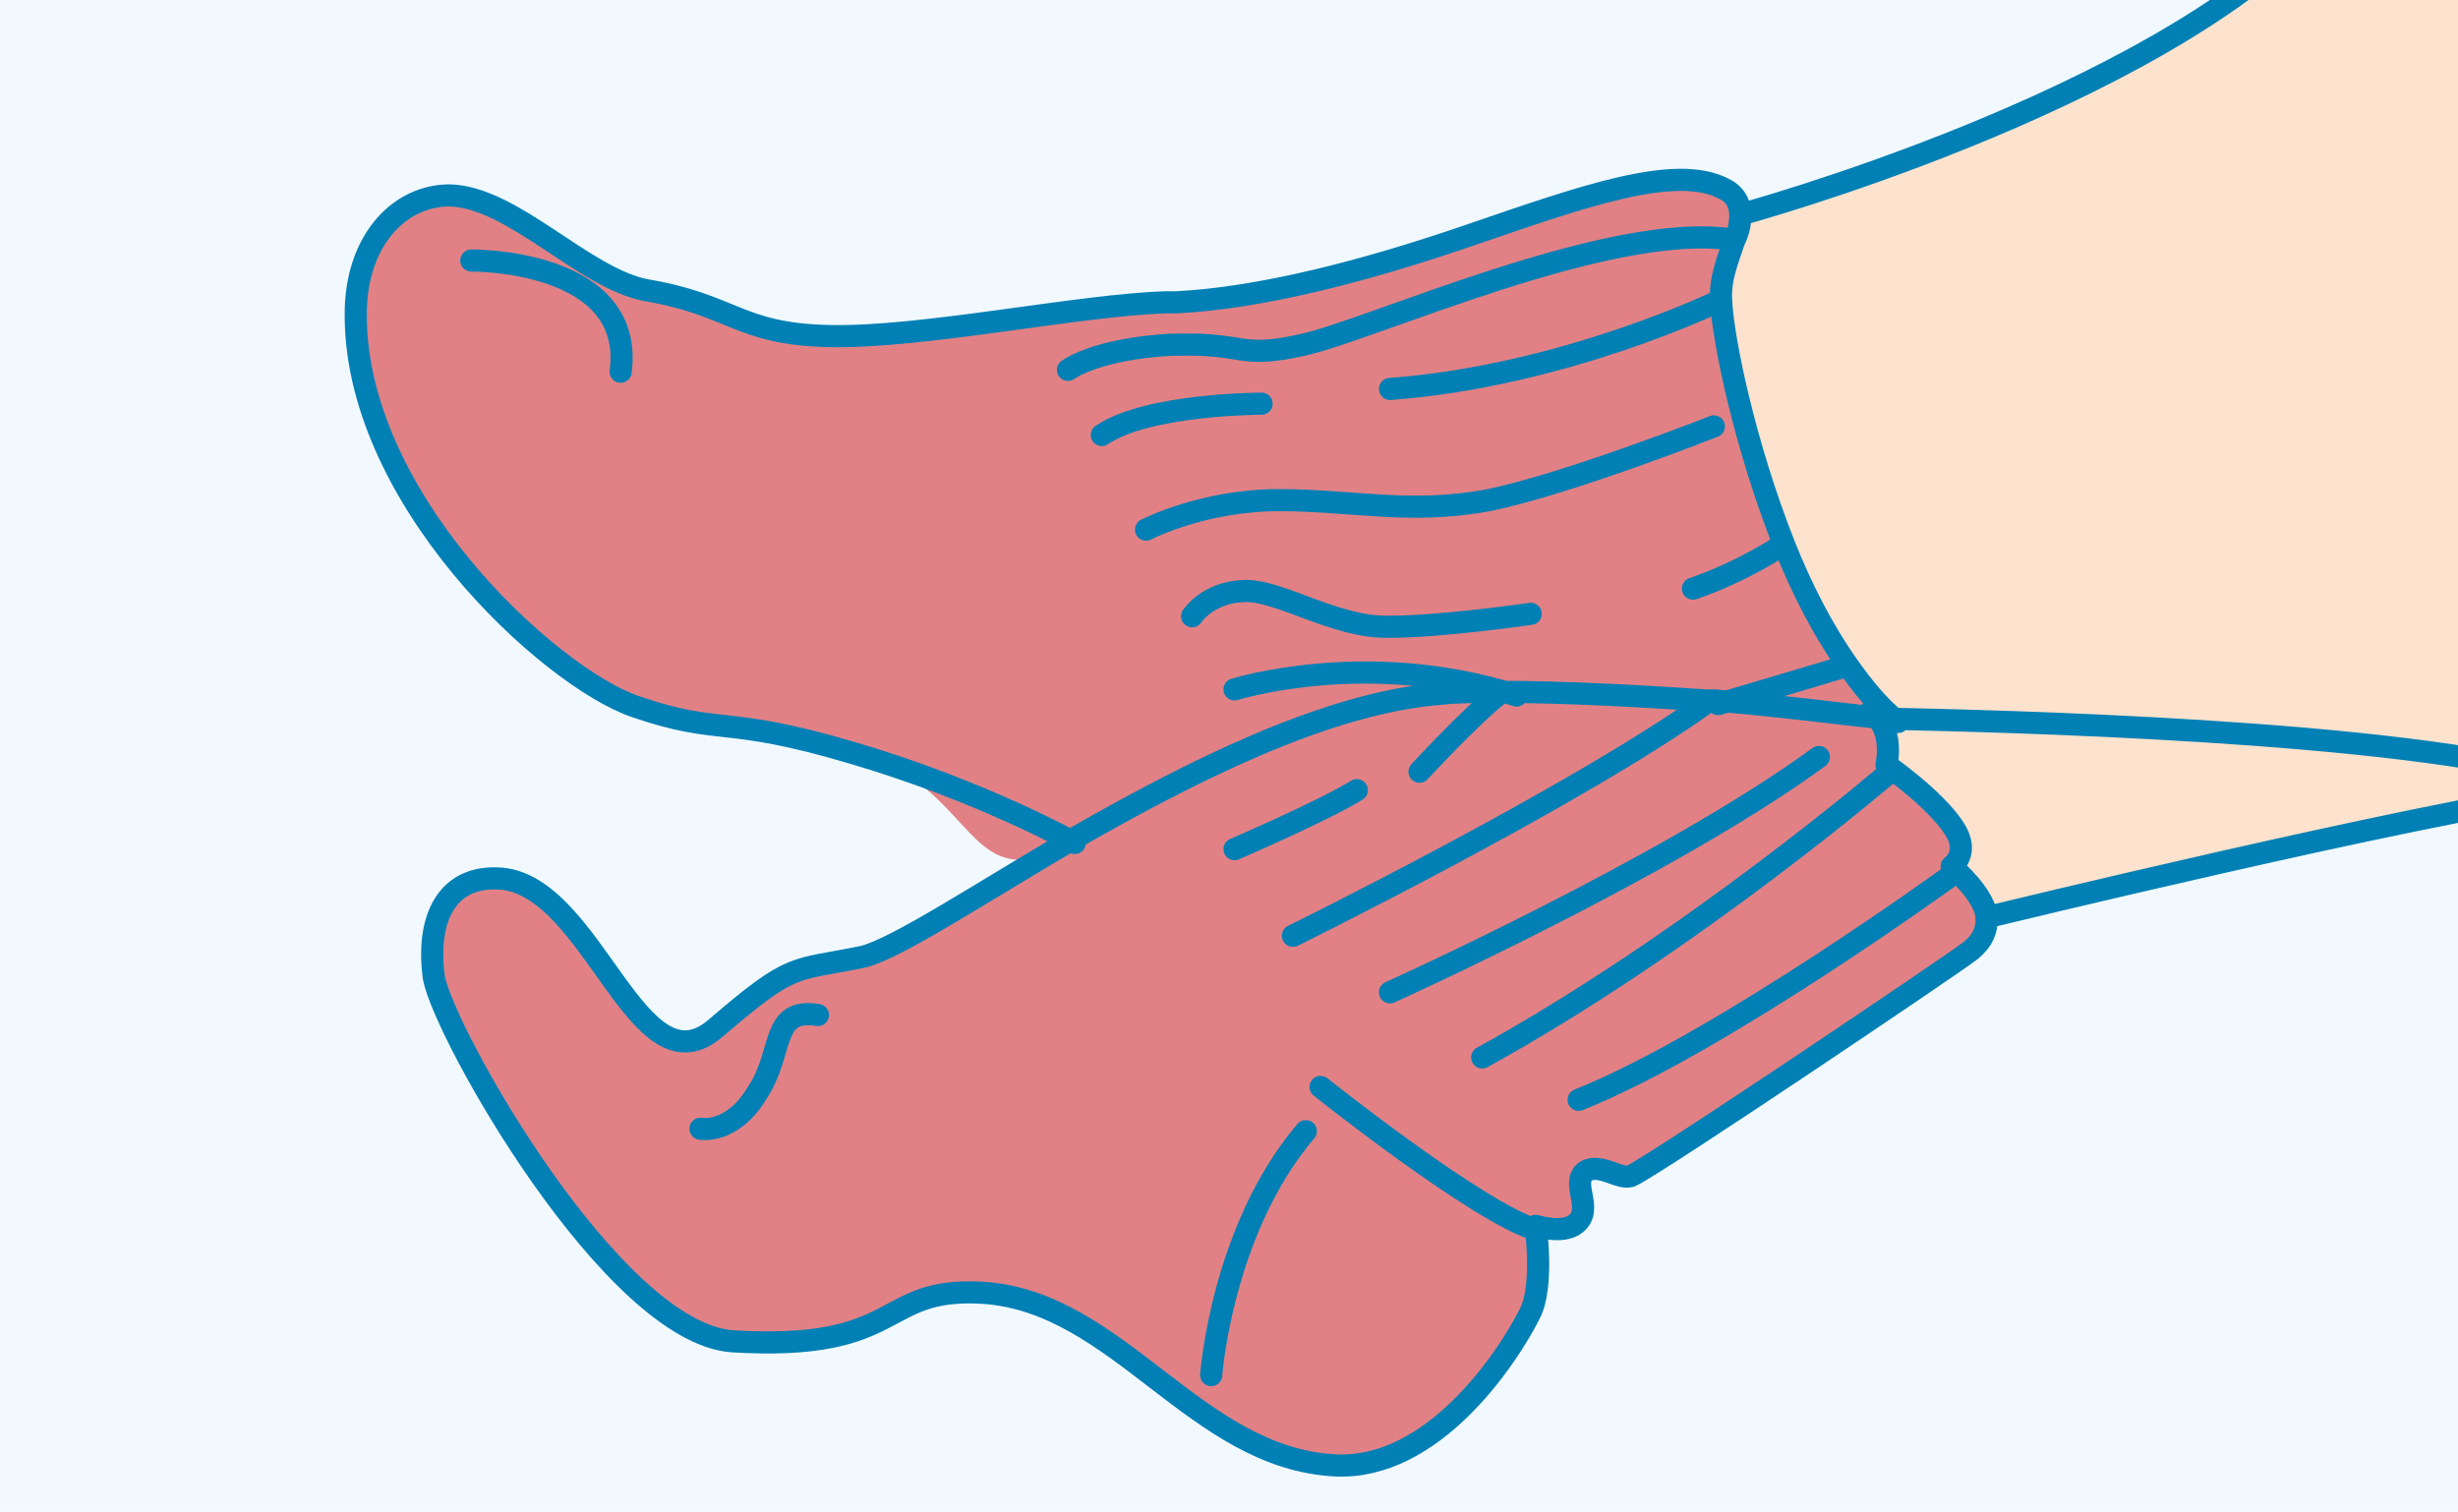 <svg enable-background="new 85 42.2 400 246" height="246" viewBox="85 42.2 400 246" width="400" xmlns="http://www.w3.org/2000/svg" xmlns:xlink="http://www.w3.org/1999/xlink"><clipPath id="a"><path d="m85 42.2h400v246.4h-400z"/></clipPath><clipPath id="b"><path d="m85 42.2h400v246.4h-400z"/></clipPath><clipPath id="c"><path d="m85 42.2h400v246.4h-400z"/></clipPath><clipPath id="d"><path d="m85 42.2h400v246.4h-400z"/></clipPath><clipPath id="e"><path d="m85 42.2h400v246.4h-400z"/></clipPath><clipPath id="f"><path d="m85 42.2h400v246.4h-400z"/></clipPath><clipPath id="g"><path d="m85 42.2h400v246.4h-400z"/></clipPath><clipPath id="h"><path d="m85 42.2h400v246.4h-400z"/></clipPath><path d="m85 42.2h400v246.4h-400z" fill="#f1f9fe"/><path clip-path="url(#a)" d="m502.8 169.5v2.1c-25 3.1-94.1 20.2-94.1 20.2-.7-2.1-2.4-4.4-5.5-7.2 0 0 3.1-2.1.3-6.2-3.1-4.8-11-10.3-11-10.3s1.4-6.2-2.7-8.6c1 0 1.7.3 1.7.3s.7 0 2.1 0c12.7.1 83.2 1.5 109.2 9.7" fill="#fde2cd"/><path clip-path="url(#b)" d="m502.8 29.9v139.6c-26-8.2-96.5-9.6-109.2-9.9-3.1-2.4-5.8-5.8-8.2-9.2-4.1-5.8-7.5-12.7-10.3-19.5-6.8-16.4-9.9-33.5-10.3-39.7 0-3.8 1.4-6.8 2.1-9.9.7-1.4 1-3.1 1-4.1h.3s66.7-18.1 94.1-47.2h40.5z" fill="#fde2cd"/><g fill="#e18185"><path clip-path="url(#c)" d="m329 155.1c10.9 0 23.3.7 33.9 1.4h1.4c12 1 21.9 2.1 25.7 2.7 4.1 2.1 2.7 8.6 2.7 8.6s7.5 5.5 11 10.3c2.7 4.1-.3 6.2-.3 6.2 3.4 2.7 5.1 5.1 5.5 7.2.7 2.7-.7 5.1-2.4 6.5-3.1 2.4-50.3 34.2-55.1 36.6-2.1 1-5.1-2.4-7.5-.7-3.1 1.7 1.4 6.2-1.7 8.6-2.1 1.7-6.5.3-6.5.3s1.4 9.9-1 14.4c-3.8 7.5-16.1 25.3-31.5 24.6-23.3-1-35.2-26.7-57.5-28.1-17.5-1-12.7 9.2-40.7 7.9-19.5-1-46.9-50-48.6-59.2-1.7-9.6 2.1-16.8 10.6-16.1 15.4 1.4 22.2 35.2 34.9 24.3s12.3-9.2 24-11.6c5.5-1 18.5-9.9 34.2-19.2 18.5-11 41.1-22.6 59.9-23.6 2.8-.8 5.9-1.1 9-1.1"/><path clip-path="url(#d)" d="m393.6 159.5c-1.4 0-2.1 0-2.1 0s-.7 0-1.7-.3c-3.8-.3-13.7-1.7-25.7-2.7 0 0 8.2-2.4 20.9-6.2 2.8 3.8 5.6 6.9 8.6 9.2"/><path clip-path="url(#e)" d="m375.2 130.8c2.7 6.8 6.2 13.7 10.3 19.5-12.7 3.8-20.9 6.2-20.9 6.2-.3 0-1 0-1.4 0-10.6-.7-22.9-1.4-33.9-1.4-3.1 0-6.5 0-9.2.3-18.8 1.4-41.4 13-59.9 23.6s-15.4-8.6-36.3-14.7c-20.9-6.2-21.2-2.7-35.2-7.5s-46.2-34.2-45.5-64.7c.3-11.3 7.2-18.5 15.4-18.5 10.3.3 21.6 13.3 31.8 15.4 14.4 2.4 15.1 7.2 30.1 7.5 15.1.3 40.7-5.1 54.7-5.5h1.7l.3 6.8c11.3-.3 9.9 2.4 20.5 0 11-2.4 50-20.2 69.8-17.1-1 3.1-2.4 6.2-2.1 9.9-.2 6.7 3.3 23.8 9.8 40.2"/><path clip-path="url(#f)" d="m365.2 72.6c2.1 1 2.7 2.7 2.7 4.4 0 1.4-.3 2.7-1 4.1-19.8-3.1-58.9 14.7-69.8 17.1-10.6 2.4-9.2-.7-20.5 0l-.3-6.8c13.7-.7 30.8-5.1 47.9-11 18.1-6.4 33.5-11.9 41-7.8"/></g><path clip-path="url(#g)" d="m502.8 171.2v129.7h-440v-271h399.6 40.4v139.6z" fill="none" stroke="#000" stroke-miterlimit="10" stroke-width="1.8"/><path d="m258.8 102.4s4.4-3.4 16.8-4.1h1c11.3-.3 9.9 2.4 20.5 0 11-2.4 50-20.2 69.8-17.1m-76.6 26.7s-18.5 0-26 5.1m100.6-21.9s-25.3 12.3-53.7 14.4m-39.7 22.9s9.2-4.8 21.6-4.8c12.3 0 21.2 2.4 34.2 0 13-2.7 36.6-12 36.6-12m-29.8 30.5s-14.4 2.1-22.9 2.1c-8.9.3-18.1-6.2-24-5.8-5.8.3-8.2 4.1-8.2 4.1m96.2-11.7s-6.5 4.4-14.7 7.2m4.1 18.8s8.2-2.4 20.9-6.2m-99.6 3.8s21.6-6.8 45.9 1m71.4 28.8s-38 27.7-61.3 37m50.7-53.4s-32.2 27.7-66.4 46.5m-15-10.6s45.5-20.5 69.8-38.3m-85.6 29.1s45.9-22.6 67.4-38m-33.8-1.4c-4.8 3.8-13 12.7-13 12.7m-30.1 12.6s14.4-6.2 19.9-9.6m-5.9 48.3s25.7 20.5 35.2 23.3m-53 23.6s1.7-23.6 15.4-39.7m-98.5-.4s5.1 1 9.2-5.8c4.4-6.5 2.1-14 9.9-12.7m-56.4-122.8s26.7-.3 24.3 18.1m73.9 76.7s-15.4-8.6-36.3-14.7c-20.9-6.2-21.2-2.7-35.2-7.5s-46.2-34.2-45.5-64.7c.3-11.3 7.1-18.5 15.3-18.5 10.3.3 21.6 13.3 31.8 15.4 14.4 2.4 15.1 7.2 30.1 7.5 15.1.3 40.7-5.1 54.7-5.5h1.7c13.7-.7 30.8-5.1 47.9-11 18.1-6.2 33.2-11.6 41.1-7.5 2.1 1 2.7 2.7 2.7 4.4 0 1.4-.3 2.7-1 4.1-1 3.1-2.4 6.2-2.1 9.9.3 6.2 3.8 23.3 10.3 39.7 2.7 6.8 6.2 13.7 10.3 19.5 2.4 3.4 5.1 6.8 8.2 9.2m14.8 31.7s69.1-16.8 94.1-20.2c1.7-.3 3.1-.3 4.1-.3m-2.4-1.1c-.7-.3-1-.3-1.7-.7-26-8.2-96.5-9.6-109.2-9.9-1.4 0-2.1 0-2.1 0s-.7 0-1.7-.3c-3.8-.3-13.7-1.7-25.7-2.7-.3 0-1 0-1.4 0-10.6-.7-22.9-1.4-33.9-1.4-3.1 0-6.5 0-9.2.3-18.8 1.4-41.4 13-59.9 23.6-15.7 9.2-28.7 17.8-34.2 19.2-11.6 2.4-11.3.7-24 11.6-12.7 11-19.8-22.9-34.9-24.3-8.9-.7-12.3 6.5-11 16.1 1.7 9.2 29.1 57.8 48.6 59.2 28.1 1.7 23.6-8.9 40.7-7.9 22.2 1.4 34.6 27 57.5 28.1 15.7.7 27.7-17.1 31.5-24.6 2.4-4.4 1-14.4 1-14.4s4.4 1.4 6.5-.3c3.1-2.4-1-6.8 1.7-8.6 2.4-1.4 5.8 1.7 7.5.7 4.8-2.4 52-34.2 55.1-36.6 1.7-1.4 3.1-3.4 2.4-6.5-.7-2.1-2.4-4.4-5.5-7.2 0 0 3.1-2.1.4-6.2-3.1-4.8-11-10.3-11-10.3s1.4-6.2-2.7-8.6m-21-81s66.7-18.1 94.1-47.2" style="fill:none;stroke:#0080b5;stroke-width:3.601;stroke-linecap:round;stroke-linejoin:round;stroke-miterlimit:10;clip-path:url(#h)"/></svg>